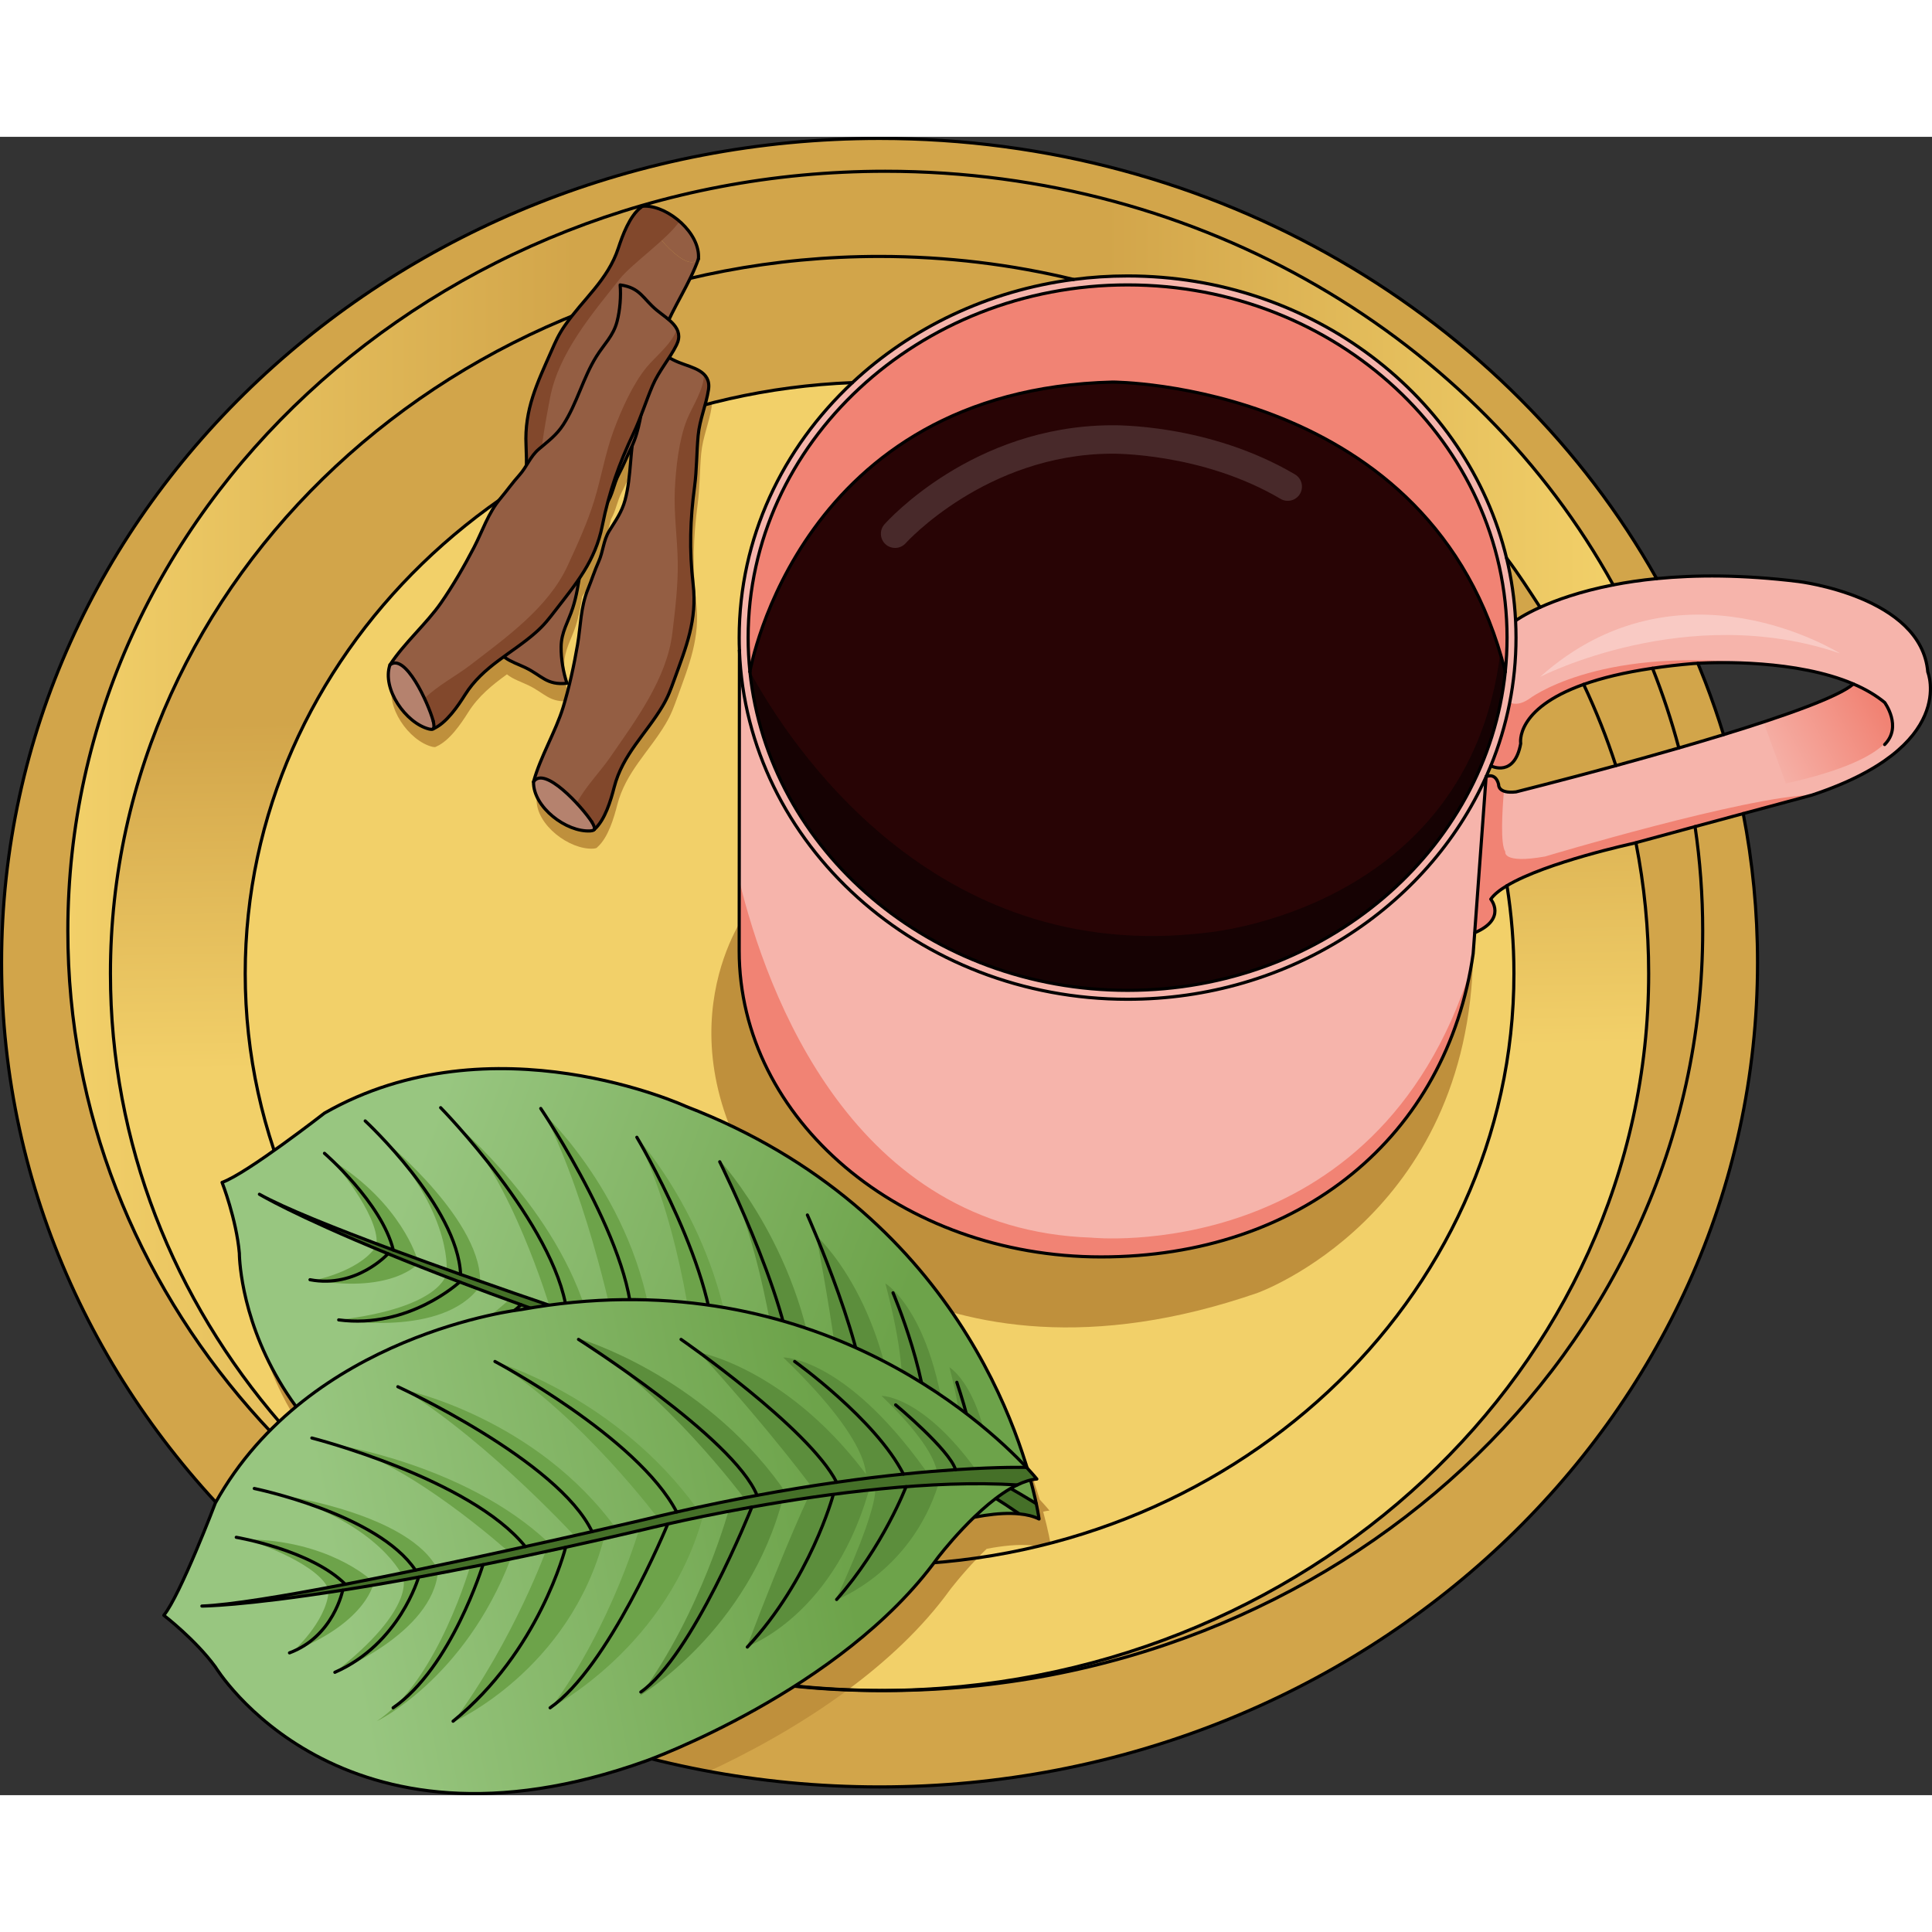 <?xml version="1.0" encoding="utf-8"?>
<!-- Created by: Science Figures, www.sciencefigures.org, Generator: Science Figures Editor -->
<!DOCTYPE svg PUBLIC "-//W3C//DTD SVG 1.1//EN" "http://www.w3.org/Graphics/SVG/1.1/DTD/svg11.dtd">
<svg version="1.1" id="Layer_3" xmlns="http://www.w3.org/2000/svg" xmlns:xlink="http://www.w3.org/1999/xlink" 
	 width="800px" height="800px" viewBox="0 0 612.258 525.535" enable-background="new 0 0 612.258 525.535"
	 xml:space="preserve">
<rect x="0" y="0" width="612.258" height="525.535" fill="#333333" stroke="none"/>
<g>
	<path fill="#F2D069" d="M477.57,237.32c1.439,9.08,2.199,18.369,2.199,27.819c0,103.511-90.01,187.42-201.029,187.42
		c-111.03,0-201.03-83.909-201.03-187.42c0-100.819,85.39-183.05,192.43-187.25c-22.17,20.73-35.89,49.311-35.89,80.811
		c0,1.34,0.02,2.68,0.08,4.01v0.11l-0.08,95.119c0,53.5,51.439,97.021,114.67,97.021s109.7-38.17,117.93-96.12l0.49-6.66l0.09,0.01
		c10.181-4.399,5-10.6,5-10.6c1.021-1.46,2.82-2.89,5.13-4.28L477.57,237.32z"/>
	<path fill="#BF903C" d="M138.247,193.236c0.011,0.002,0.013-0.008,0.023-0.015c4.183-1.813,7.839-7.245,10.084-10.806
		c3.274-5.207,7.689-8.735,12.298-12.076c1.854,1.517,4.584,2.414,6.769,3.459c5.278,2.516,6.745,5.679,13.229,4.983
		c-1.132-3.3-1.91-7.776-1.853-11.534c0.06-4.718,2.25-7.878,3.667-12.272c0.989-3.041,1.562-6.179,2.059-9.335
		c3.349-4.941,6.01-10.133,7.329-16.789c0.534-2.682,1.133-5.239,1.796-7.717c1.573-2.718,1.938-5.785,3.424-8.579
		c1.485-2.795,2.615-5.714,3.999-8.554c0.092-0.188,0.16-0.378,0.246-0.566c-0.67,5.791-0.729,11.68-2.259,17.327
		c-1.053,3.866-2.98,6.435-5.014,9.74c-1.882,3.057-1.904,6.512-3.346,9.72c-1.296,2.888-2.229,5.875-3.421,8.801
		c-2.322,5.685-2.255,11.566-3.262,17.481c-1.115,6.541-2.659,13.646-4.59,19.929c-2.332,7.599-7.201,15.632-9.372,23.584
		c-0.145,8.05,10.461,16.014,17.987,15.556c0.586-0.068,1.073-0.124,1.257-0.447c0.011-0.001,0.01-0.011,0.019-0.021
		c3.427-3.005,5.246-9.296,6.295-13.373c2.647-10.353,10.12-16.936,15.311-25.671c1.828-3.08,2.583-5.251,3.736-8.424
		c3.739-10.318,7.289-18.873,5.978-30.208c-1.268-11.038-0.932-20.489,0.449-30.917c0.717-5.377,0.637-10.854,1.14-16.248
		c0.46-4.986,2.556-9.759,3.28-14.544c0.051-0.333,0.072-0.646,0.081-0.948c0.002-0.09-0.001-0.176-0.002-0.263
		c-0.001-0.054-0.008-0.103-0.01-0.155c-20.799,5.305-40.248,13.647-57.773,24.48c0,0.292,0.007,0.589,0.006,0.879
		c-0.675,1.077-1.375,2.145-2.252,3.119c-2.118,2.353-3.92,4.912-5.95,7.333c-3.949,4.701-5.685,10.321-8.453,15.645
		c-3.063,5.887-6.707,12.179-10.467,17.569c-4.545,6.521-11.638,12.68-16.137,19.587c-2.601,7.619,5.061,18.445,12.366,20.312
		C137.492,193.393,137.974,193.488,138.247,193.236z"/>
	<path fill="#BF903C" d="M236.832,245.265c0,0-29.694,39.072,6.783,90.924c0,0,49.296,66.753,154.959,30.151
		c0,0,67.012-23.969,68.275-107.5l-94.465,36.453h-66.254l-24.542-21.983L236.832,245.265z"/>
	<linearGradient id="SVGID_1_" gradientUnits="userSpaceOnUse" x1="275.208" y1="77.329" x2="281.208" y2="396.812">
		<stop  offset="0.328" style="stop-color:#D2A54A"/>
		<stop  offset="0.672" style="stop-color:#F2D069"/>
	</linearGradient>
	<path fill="url(#SVGID_1_)" d="M518.439,223.77c2.65,13.42,4.03,27.24,4.03,41.37c0,125.23-108.64,226.8-242.85,227.23
		c-18.67-0.05-36.88-1.95-54.431-5.5c-0.51-0.101-1.029-0.21-1.539-0.32C115.57,463.27,35,372.979,35,265.14
		C35,139.64,144.12,37.9,278.74,37.9c21.239,0,41.859,2.539,61.5,7.3c-27.21,3.529-51.59,15.38-70.101,32.689
		C163.1,82.09,77.71,164.32,77.71,265.14c0,103.511,90,187.42,201.03,187.42c111.02,0,201.029-83.909,201.029-187.42
		c0-9.45-0.76-18.739-2.199-27.819l-0.011-0.011c12.511-7.46,40.03-13.39,40.03-13.39c0.25-0.07,0.53-0.15,0.83-0.23L518.439,223.77
		z"/>
	<path fill="#D2A54A" d="M552.43,214.47c2.99,15.32,4.54,31.11,4.54,47.24c0,144.26-124.569,261.21-278.229,261.21
		C125.07,522.92,0.5,405.97,0.5,261.71S125.07,0.5,278.74,0.5c106.85,0,199.63,56.55,246.25,139.5v0.01
		c-5.04,0.49-9.62,1.18-13.761,1.99C468.31,64.17,381.12,10.91,280.55,10.91C137.479,10.91,21.5,118.689,21.5,251.64
		c0,114.79,86.45,210.811,202.15,234.91c0.51,0.11,1.029,0.22,1.539,0.32c17.23,3.609,35.15,5.51,53.551,5.51
		c0.29,0,0.59,0,0.88-0.01c0.31,0.01,0.62,0.01,0.93,0.01c143.07,0,259.04-107.78,259.04-240.74c0-11.21-0.82-22.239-2.42-33.05
		C542.14,217.25,547.439,215.82,552.43,214.47z"/>
	<path fill="#BF903C" d="M268.673,492.168c-14.876-0.564-29.413-2.351-43.483-5.298c-0.51-0.101-1.029-0.21-1.539-0.32
		c-51.076-10.639-96.444-35.3-131.198-69.397c-6.616,6.197-12.749,13.454-17.944,21.93c39.172,39.732,91.328,68.01,150.146,78.889
		C236.299,512.567,252.801,503.921,268.673,492.168z"/>
	<g>
		<path fill="#BF903C" d="M301.062,460.446c0,0,3.598-4.75,8.765-10.119c-10.133,1.467-20.513,2.232-31.086,2.232
			c-86.011,0-159.387-50.359-188.096-121.171c-6.332,4.471-12.883,8.757-16.273,9.955c0,0,4.541,11.636,5.482,22.456
			c0,0-0.061,23.974,17.982,48.615c-0.886,0.731-1.763,1.486-2.636,2.253c33.114,35.3,77.756,60.963,128.45,71.882
			c0.51,0.11,1.029,0.22,1.539,0.32c14.126,2.856,28.685,4.625,43.561,5.24C280.657,483.283,292.203,472.712,301.062,460.446z"/>
	</g>
	<path fill="#BF903C" d="M332.402,443.175c-0.417-1.974-1.009-4.506-1.819-7.484c0.675-0.159,1.344-0.288,1.999-0.344
		c0,0-1.051-1.306-3.098-3.504c-8.462-28.229-34.302-86.188-108.033-114.551c0,0-61.32-28.352-114.637,2.102
		c0,0-7.899,6.155-16.17,11.995C119.354,402.2,192.729,452.56,278.74,452.56c10.573,0,20.953-0.766,31.086-2.232
		c0.904-0.94,1.852-1.896,2.842-2.853c4.876-0.951,9.962-1.514,14.333-1.087l0.009,0.005c0.672,0.063,1.32,0.157,1.954,0.27
		c1.316-0.315,2.623-0.65,3.929-0.99C332.766,444.977,332.607,444.151,332.402,443.175z"/>
	<path fill="#F6B4AB" d="M470.95,202.81l-3.61,49.37l-0.49,6.66c-8.229,57.95-54.699,96.12-117.93,96.12
		s-114.67-43.521-114.67-97.021l0.08-95.119c2.34,61.3,56.62,110.489,123.01,110.489C408.43,273.31,452.35,244.18,470.95,202.81z"/>
	<path fill="#F18374" d="M348.92,354.96c61.404,0,106.995-36.001,117.114-91.154c-29.811,94.315-120.159,85.044-120.159,85.044
		c-75.726-2.504-102.93-77.533-111.606-113.225l-0.019,22.314C234.25,311.439,285.689,354.96,348.92,354.96z"/>
	<path fill="#F6B4AB" d="M587.34,173.39c-17.979-7.71-43.02-6.91-49.29-6.56c-0.939,0.05-1.46,0.09-1.46,0.09
		c-4.689,0.4-8.979,0.9-12.9,1.49c-9.109,1.34-16.25,3.13-21.829,5.12c-21.91,7.8-19.94,18.72-19.94,18.72
		c-1.95,10.74-9.14,7.26-9.48,7.08c5.16-12.63,7.99-26.33,7.99-40.63c0-1.82-0.05-3.641-0.14-5.44l0.14-0.01
		c0,0,2.471-1.82,7.63-4.15c5.061-2.279,12.71-5.06,23.17-7.1c4.141-0.811,8.721-1.5,13.761-1.99
		c12.239-1.21,27.149-1.28,44.93,0.91c0,0,39,4.67,41,28.67c0,0,9.67,23.66-36.67,39c0,0-10.05,2.71-21.82,5.88
		c-4.99,1.351-10.29,2.78-15.26,4.12c-7.98,2.16-15.12,4.1-18.75,5.1c-0.3,0.08-0.58,0.16-0.83,0.23c0,0-27.52,5.93-40.03,13.39
		c-2.31,1.391-4.109,2.82-5.13,4.28c0,0,5.181,6.2-5,10.6l-0.09-0.01l3.61-49.37v-0.02c0,0,0,0,0.01,0c0.229-0.12,3-1.38,3.96,2.46
		c0,0-0.32,3,5.51,2.34c0,0,13.851-3.46,31.641-8.31c6.3-1.73,13.1-3.63,19.96-5.61c4.739-1.37,9.51-2.79,14.159-4.21
		C565.49,183.55,582.7,177.46,587.34,173.39z"/>
	<g>
		<path fill="#F18374" d="M470.96,202.79c-0.01,0-0.01,0-0.01,0v0.02l-0.156,2.142c1.023-0.014,2.416-0.19,3.894-0.438
			C473.577,201.59,471.173,202.679,470.96,202.79z"/>
		<path fill="#F18374" d="M481.92,192.25c0,0-1.97-10.92,19.94-18.72c5.579-1.99,12.72-3.78,21.829-5.12
			c3.921-0.59,8.211-1.09,12.9-1.49c0,0,0.521-0.04,1.46-0.09c2.665-0.148,8.726-0.377,16.189,0
			c-48.686-5.059-69.684,11.311-69.684,11.311c-2.474,1.68-4.489,1.825-6.121,1.152c-1.354,6.914-3.371,13.614-5.995,20.037
			C472.78,199.51,479.97,202.99,481.92,192.25z"/>
	</g>
	<path fill="#F18374" d="M477.03,226.531c-1.593-2.34-0.963-12.971-0.437-19.184c-1.824-0.668-1.674-2.098-1.674-2.098
		c-0.96-3.84-3.73-2.58-3.96-2.46c-0.01,0-0.01,0-0.01,0v0.02l-3.61,49.37l0.09,0.01c10.181-4.399,5-10.6,5-10.6
		c1.021-1.46,2.82-2.89,5.13-4.28c12.511-7.46,40.03-13.39,40.03-13.39c0.25-0.07,0.53-0.15,0.83-0.23c3.63-1,10.77-2.939,18.75-5.1
		c4.97-1.34,10.27-2.77,15.26-4.12c11.771-3.17,21.82-5.88,21.82-5.88c-20.902,0.349-84.572,19.466-84.572,19.466
		C475.96,230.494,477.03,226.531,477.03,226.531z"/>
	<linearGradient id="SVGID_2_" gradientUnits="userSpaceOnUse" x1="594.88" y1="179.954" x2="558.818" y2="199.583">
		<stop  offset="0" style="stop-color:#F18374"/>
		<stop  offset="1" style="stop-color:#F6B4AB"/>
	</linearGradient>
	<path fill="url(#SVGID_2_)" d="M583.114,171.772l-0.005,0.003c1.442,0.493,2.859,1.026,4.23,1.614
		c-3.589,3.148-14.701,7.505-28.481,12.053l7.084,19.476c37.595-8.311,33.827-18.523,33.827-18.523
		C600.445,176.435,583.114,171.772,583.114,171.772z"/>
	<path fill="#280405" d="M477.03,169.5v0.01c-5.87,56.59-57.301,100.97-119.69,100.97S243.52,226.1,237.65,169.51c0,0,0,0,0-0.01
		c0.199-1.14,15.76-89.33,114.949-91.78C352.6,77.72,454.2,77.82,477.03,169.5z"/>
	<path fill="#160203" d="M382.39,252.189c-86.923,10.625-132.602-60.378-144.727-82.762c-0.005,0.027-0.011,0.062-0.013,0.072
		c0,0.01,0,0.01,0,0.01c5.869,56.59,57.3,100.97,119.689,100.97s113.82-44.38,119.69-100.97v-0.01
		c-0.492-1.977-1.034-3.895-1.598-5.787C465.167,245.267,382.39,252.189,382.39,252.189z"/>
	<path fill="#D2A54A" d="M546.189,189.45v0.01c-4.649,1.42-9.42,2.84-14.159,4.21v-0.01c-2.29-8.61-5.08-17.03-8.341-25.25
		c3.921-0.59,8.211-1.09,12.9-1.49c0,0,0.521-0.04,1.46-0.09c0.22,0.55,0.45,1.09,0.67,1.64c0.59,1.45,1.17,2.9,1.73,4.36
		C542.55,178.29,544.47,183.83,546.189,189.45z"/>
	<path fill="#D2A54A" d="M532.03,193.66v0.01c-6.86,1.98-13.66,3.88-19.96,5.61v-0.021c-2.86-8.81-6.271-17.399-10.21-25.729
		c5.579-1.99,12.72-3.78,21.829-5.12C526.95,176.63,529.74,185.05,532.03,193.66z"/>
	<path fill="#D2A54A" d="M512.07,199.26v0.021c-17.79,4.85-31.641,8.31-31.641,8.31c-5.83,0.66-5.51-2.34-5.51-2.34
		c-0.96-3.84-3.73-2.58-3.96-2.46c0.51-1.14,1.01-2.3,1.479-3.46c0.341,0.18,7.53,3.66,9.48-7.08c0,0-1.97-10.92,19.94-18.72
		C505.8,181.86,509.21,190.45,512.07,199.26z"/>
	<path fill="#F18374" d="M477.59,158.7c0,3.64-0.189,7.25-0.56,10.8C454.2,77.82,352.6,77.72,352.6,77.72
		C253.41,80.17,237.85,168.36,237.65,169.5c-0.37-3.55-0.561-7.16-0.561-10.8c0-61.63,53.94-111.771,120.25-111.771
		C423.65,46.93,477.59,97.07,477.59,158.7z"/>
	<path fill="#75B24B" d="M279.62,492.37c-0.29,0.01-0.59,0.01-0.88,0.01c-18.4,0-36.32-1.9-53.551-5.51
		C242.74,490.42,260.95,492.32,279.62,492.37z"/>
	<path fill="#F6B4AB" d="M477.59,158.7c0-61.63-53.939-111.771-120.25-111.771c-66.31,0-120.25,50.141-120.25,111.771
		c0,3.64,0.19,7.25,0.561,10.8c0,0.01,0,0.01,0,0.01c5.869,56.59,57.3,100.97,119.689,100.97s113.82-44.38,119.69-100.97v-0.01
		C477.4,165.95,477.59,162.34,477.59,158.7z M480.43,158.7c0,14.3-2.83,28-7.99,40.63c-0.47,1.16-0.97,2.32-1.479,3.46
		c-0.01,0-0.01,0-0.01,0v0.02c-18.601,41.37-62.521,70.5-113.61,70.5c-66.39,0-120.67-49.189-123.01-110.489v-0.11
		c-0.061-1.33-0.08-2.67-0.08-4.01c0-31.5,13.72-60.08,35.89-80.811C288.65,60.58,313.03,48.729,340.24,45.2
		c5.59-0.73,11.3-1.11,17.1-1.11c58.57,0,107.72,38.29,120.09,89.4c1.55,6.399,2.521,13.01,2.86,19.77
		C480.38,155.06,480.43,156.88,480.43,158.7z"/>
	<linearGradient id="SVGID_3_" gradientUnits="userSpaceOnUse" x1="21.5" y1="248.731" x2="511.229" y2="248.731">
		<stop  offset="0" style="stop-color:#F2D069"/>
		<stop  offset="0.328" style="stop-color:#D2A54A"/>
		<stop  offset="0.672" style="stop-color:#D2A54A"/>
		<stop  offset="1" style="stop-color:#F2D069"/>
	</linearGradient>
	<path fill="url(#SVGID_3_)" d="M511.229,142c-10.46,2.04-18.109,4.82-23.17,7.1l-0.55-1.3c-3.17-4.89-6.54-9.66-10.08-14.31
		c-12.37-51.11-61.52-89.4-120.09-89.4c-5.8,0-11.51,0.38-17.1,1.11c-19.641-4.761-40.261-7.3-61.5-7.3
		C144.12,37.9,35,139.64,35,265.14c0,107.84,80.57,198.13,188.65,221.41C107.95,462.45,21.5,366.43,21.5,251.64
		c0-132.95,115.979-240.729,259.05-240.729C381.12,10.91,468.31,64.17,511.229,142z"/>
	<path fill="#D2A54A" d="M487.51,147.8l0.55,1.3c-5.159,2.33-7.63,4.15-7.63,4.15l-0.14,0.01c-0.34-6.76-1.311-13.37-2.86-19.77
		C480.97,138.14,484.34,142.91,487.51,147.8z"/>
	<path fill="#D2A54A" d="M537.17,218.59c1.6,10.811,2.42,21.84,2.42,33.05c0,132.96-115.97,240.74-259.04,240.74
		c-0.31,0-0.62,0-0.93-0.01c134.21-0.431,242.85-102,242.85-227.23c0-14.13-1.38-27.95-4.03-41.37l-0.02-0.08
		C522.05,222.689,529.189,220.75,537.17,218.59z"/>
	<path fill="none" stroke="#000000" stroke-linecap="round" stroke-linejoin="round" stroke-miterlimit="10" d="M234.33,162.71
		c-0.061-1.33-0.08-2.67-0.08-4.01c0-31.5,13.72-60.08,35.89-80.811C288.65,60.58,313.03,48.729,340.24,45.2
		c5.59-0.73,11.3-1.11,17.1-1.11c58.57,0,107.72,38.29,120.09,89.4c1.55,6.399,2.521,13.01,2.86,19.77c0.09,1.8,0.14,3.62,0.14,5.44
		c0,14.3-2.83,28-7.99,40.63c-0.47,1.16-0.97,2.32-1.479,3.46"/>
	<path fill="none" stroke="#000000" stroke-linecap="round" stroke-linejoin="round" stroke-miterlimit="10" d="M470.95,202.81
		c-18.601,41.37-62.521,70.5-113.61,70.5c-66.39,0-120.67-49.189-123.01-110.489"/>
	<path fill="none" stroke="#000000" stroke-linecap="round" stroke-linejoin="round" stroke-miterlimit="10" d="M237.65,169.5
		c-0.37-3.55-0.561-7.16-0.561-10.8c0-61.63,53.94-111.771,120.25-111.771c66.311,0,120.25,50.141,120.25,111.771
		c0,3.64-0.189,7.25-0.56,10.8"/>
	<path fill="none" stroke="#000000" stroke-linecap="round" stroke-linejoin="round" stroke-miterlimit="10" d="M477.03,169.51
		c-5.87,56.59-57.301,100.97-119.69,100.97S243.52,226.1,237.65,169.51"/>
	<path fill="none" stroke="#000000" stroke-linecap="round" stroke-linejoin="round" stroke-miterlimit="10" d="M234.33,162.71v0.11
		l-0.08,95.119c0,53.5,51.439,97.021,114.67,97.021s109.7-38.17,117.93-96.12l0.49-6.66l3.61-49.37v-0.02"/>
	<path fill="none" stroke="#000000" stroke-linecap="round" stroke-linejoin="round" stroke-miterlimit="10" d="M472.43,199.33
		c0,0,0,0,0.01,0c0.341,0.18,7.53,3.66,9.48-7.08c0,0-1.97-10.92,19.94-18.72c5.579-1.99,12.72-3.78,21.829-5.12
		c3.921-0.59,8.211-1.09,12.9-1.49c0,0,0.521-0.04,1.46-0.09c6.271-0.351,31.311-1.15,49.29,6.56c3.67,1.57,7.05,3.5,9.91,5.86
		c0,0,5.67,7.67,0,13.34"/>
	<path fill="none" stroke="#000000" stroke-linecap="round" stroke-linejoin="round" stroke-miterlimit="10" d="M480.43,153.25
		c0,0,2.471-1.82,7.63-4.15c5.061-2.279,12.71-5.06,23.17-7.1c4.141-0.811,8.721-1.5,13.761-1.99
		c12.239-1.21,27.149-1.28,44.93,0.91c0,0,39,4.67,41,28.67c0,0,9.67,23.66-36.67,39c0,0-10.05,2.71-21.82,5.88
		c-4.99,1.351-10.29,2.78-15.26,4.12c-7.98,2.16-15.12,4.1-18.75,5.1c-0.3,0.08-0.58,0.16-0.83,0.23c0,0-27.52,5.93-40.03,13.39
		c-2.31,1.391-4.109,2.82-5.13,4.28c0,0,5.181,6.2-5,10.6"/>
	<path fill="none" stroke="#000000" stroke-linecap="round" stroke-linejoin="round" stroke-miterlimit="10" d="M470.95,202.79
		c0,0,0,0,0.01,0c0.229-0.12,3-1.38,3.96,2.46c0,0-0.32,3,5.51,2.34c0,0,13.851-3.46,31.641-8.31c6.3-1.73,13.1-3.63,19.96-5.61
		c4.739-1.37,9.51-2.79,14.159-4.21c19.301-5.91,36.511-12,41.15-16.07"/>
	<path fill="none" stroke="#000000" stroke-linecap="round" stroke-linejoin="round" stroke-miterlimit="10" d="M237.65,169.51
		c0,0,0,0,0-0.01c0.199-1.14,15.76-89.33,114.949-91.78c0,0,101.601,0.101,124.431,91.78v0.01"/>
	<path fill="none" stroke="#000000" stroke-linecap="round" stroke-linejoin="round" stroke-miterlimit="10" d="M538.05,166.83
		c0.22,0.55,0.45,1.09,0.67,1.64c0.59,1.45,1.17,2.9,1.73,4.36c2.1,5.46,4.02,11,5.739,16.62"/>
	<path fill="none" stroke="#000000" stroke-linecap="round" stroke-linejoin="round" stroke-miterlimit="10" d="M552.43,214.47
		c2.99,15.32,4.54,31.11,4.54,47.24c0,144.26-124.569,261.21-278.229,261.21C125.07,522.92,0.5,405.97,0.5,261.71
		S125.07,0.5,278.74,0.5c106.85,0,199.63,56.55,246.25,139.5"/>
	<path fill="none" stroke="#000000" stroke-linecap="round" stroke-linejoin="round" stroke-miterlimit="10" d="M223.65,486.55
		C107.95,462.45,21.5,366.43,21.5,251.64c0-132.95,115.979-240.729,259.05-240.729c100.57,0,187.76,53.26,230.68,131.09"/>
	<path fill="none" stroke="#000000" stroke-linecap="round" stroke-linejoin="round" stroke-miterlimit="10" d="M537.17,218.59
		c1.6,10.811,2.42,21.84,2.42,33.05c0,132.96-115.97,240.74-259.04,240.74c-0.31,0-0.62,0-0.93-0.01
		c-18.67-0.05-36.88-1.95-54.431-5.5"/>
	<path fill="none" stroke="#000000" stroke-linecap="round" stroke-linejoin="round" stroke-miterlimit="10" d="M523.689,168.41
		c3.261,8.22,6.051,16.64,8.341,25.25"/>
	<path fill="none" stroke="#000000" stroke-linecap="round" stroke-linejoin="round" stroke-miterlimit="10" d="M501.86,173.53
		c3.939,8.33,7.35,16.92,10.21,25.729"/>
	<path fill="none" stroke="#000000" stroke-linecap="round" stroke-linejoin="round" stroke-miterlimit="10" d="M477.43,133.49
		c3.54,4.649,7.46,10.72,10.63,15.609"/>
	<path fill="none" stroke="#000000" stroke-linecap="round" stroke-linejoin="round" stroke-miterlimit="10" d="M518.439,223.77
		c2.65,13.42,4.03,27.24,4.03,41.37c0,125.23-108.64,226.8-242.85,227.23c-0.29,0.01-0.59,0.01-0.88,0.01
		c-18.4,0-36.32-1.9-53.551-5.51c-0.51-0.101-1.029-0.21-1.539-0.32C115.57,463.27,35,372.979,35,265.14
		C35,139.64,144.12,37.9,278.74,37.9c21.239,0,41.859,2.539,61.5,7.3"/>
	<path fill="none" stroke="#000000" stroke-linecap="round" stroke-linejoin="round" stroke-miterlimit="10" d="M477.57,237.32
		c1.439,9.08,2.199,18.369,2.199,27.819c0,103.511-90.01,187.42-201.029,187.42c-111.03,0-201.03-83.909-201.03-187.42
		c0-100.819,85.39-183.05,192.43-187.25"/>
	<g opacity="0.15">
		<path fill="#FFFFFF" d="M283.654,130.283c-1.063,0-2.13-0.374-2.986-1.136c-1.855-1.649-2.027-4.487-0.381-6.345
			c1.123-1.268,28.007-31.043,71.576-31.392c1.191-0.025,31.156-0.571,58.516,15.563c2.141,1.262,2.853,4.021,1.59,6.162
			s-4.023,2.853-6.162,1.59c-25.085-14.792-53.514-14.323-53.801-14.315c-39.524,0.316-64.737,28.086-64.987,28.366
			C286.129,129.774,284.895,130.283,283.654,130.283z"/>
	</g>
	<g>
		<g>
			
				<linearGradient id="SVGID_4_" gradientUnits="userSpaceOnUse" x1="-55.964" y1="472.763" x2="101.088" y2="441.868" gradientTransform="matrix(0.855 0.519 -0.519 0.855 415.36 -22.839)">
				<stop  offset="0" style="stop-color:#98C680"/>
				<stop  offset="1" style="stop-color:#6DA34A"/>
			</linearGradient>
			<path fill="url(#SVGID_4_)" d="M247.476,398.733c22.867,8.83,53.256,22.133,75.525,37.654c-13.453-1.313-33.69,6.721-33.69,6.721
				c-47.75,20.168-112.146,7.017-112.146,7.017C75.658,429.478,75.854,353.8,75.854,353.8c-0.941-10.82-5.482-22.456-5.482-22.456
				c7.82-2.763,32.443-21.95,32.443-21.95c53.316-30.453,114.637-2.102,114.637-2.102c85.972,33.07,106.833,106.384,110.951,125.883
				c0,0-6.714-4.357-19.623-11.072c-4.269-2.217-9.216-4.707-14.83-7.366c-5.782-2.751-12.271-5.708-19.44-8.772
				c-7.218-3.085-15.129-6.297-23.711-9.542c-7.638-2.894-15.814-5.823-24.507-8.714c-3.131-1.048-6.343-2.097-9.61-3.133
				c0,0-6.438-2.094-16.543-5.47c-5.81-1.936-12.835-4.294-20.539-6.925c-10.397-3.529-22.039-7.556-33.636-11.672
				c-7.226-2.572-14.441-5.176-21.325-7.73c-18.55-6.887-34.724-13.371-42.429-17.676c0,0,10.84,6.581,40.757,18.849
				c6.602,2.711,14.146,5.7,22.7,8.951c12.607,4.788,27.426,10.17,44.743,16.099c7.712,2.636,15.927,5.389,24.652,8.241
				c0,0,2.512,0.776,6.853,2.242C227.709,391.423,236.765,394.581,247.476,398.733z"/>
			<path fill="#6DA34A" d="M144.788,313.231c0,0,31.908,26.686,41.63,61.268c0.621,2.208-0.813,1.338-0.813,1.338l-11.288-4.697
				C174.317,371.14,161.798,329.265,144.788,313.231z"/>
			<path fill="#6DA34A" d="M172.627,309.832c0,0,31.148,29.126,34.572,72.893c0.179,2.287-0.813,1.338-0.813,1.338l-11.288-4.696
				C195.099,379.366,187.25,339.012,172.627,309.832z"/>
			<path fill="#6DA34A" d="M201.819,317.046c0,0,27.125,29.551,30.549,73.317c0.18,2.287-0.812,1.338-0.812,1.338l-11.289-4.697
				C220.268,387.004,216.442,346.227,201.819,317.046z"/>
			<path fill="#5C8E3C" d="M228.329,324.641c0,0,27.126,29.55,30.55,73.316c0.179,2.287-0.813,1.339-0.813,1.339l-11.289-4.697
				C246.777,394.599,242.952,353.821,228.329,324.641z"/>
			<path fill="#5C8E3C" d="M258.657,348.213c0,0,21.974,19.456,25.397,63.223c0.179,2.288-5.666-2.375-5.666-2.375l-11.288-4.697
				C267.101,404.363,265.549,384.109,258.657,348.213z"/>
			<path fill="#5C8E3C" d="M280.579,363.363c0,0,16.519,9.671,19.942,53.438c0.179,2.287-0.813,1.338-0.813,1.338l-17.522-7.502
				C282.187,410.637,291.628,405.148,280.579,363.363z"/>
			<path fill="#5C8E3C" d="M300.878,389.936c0,0,11.161,6.534,13.474,36.104c0.121,1.546-0.549,0.904-0.549,0.904l-11.838-5.068
				C301.965,421.876,308.344,418.167,300.878,389.936z"/>
			<path fill="#6DA34A" d="M105.262,324.373c0,0,14.808,16.922,14.084,26.427l12.846,4.754
				C132.191,355.554,127.223,337.969,105.262,324.373z"/>
			<path fill="#6DA34A" d="M122.005,318.226c0,0,31.914,26.081,30.078,45.999l-10.597-3.859
				C141.486,360.365,144.033,342.717,122.005,318.226z"/>
			<path fill="#6DA34A" d="M110.631,395.048c0,0,30.479,3.15,62.929-21.896c1.815-1.402,0.27-1.542,0.27-1.542l-11.587-3.902
				C162.242,367.707,133.991,394.189,110.631,395.048z"/>
			<path fill="#6DA34A" d="M131.145,407.882c0,0,40.086,5.294,71.494-25.379c1.64-1.604-7.54-3.137-7.54-3.137l-9.493-3.529
				C185.605,375.837,161.368,395.562,131.145,407.882z"/>
			<path fill="#6DA34A" d="M160.125,420.067c0,0,42.183,2.821,73.59-27.852c1.642-1.604-7.333-3.295-7.333-3.295l-11.763-3.877
				C214.619,385.044,190.35,407.746,160.125,420.067z"/>
			<path fill="#5C8E3C" d="M186.098,431.414c0,0,40.113,0.439,71.521-30.233c1.642-1.604,0,0,0,0l-16.155-6.109
				C241.463,395.071,216.321,419.093,186.098,431.414z"/>
			<path fill="#5C8E3C" d="M223.18,435.738c0,0,29.468,6.369,60.875-24.303c1.641-1.604-10.568-3.788-10.568-3.788l-8.568-2.652
				C264.918,404.995,252.011,413.271,223.18,435.738z"/>
			<path fill="#5C8E3C" d="M254.884,437.724c0,0,26.567,5.323,49.335-16.752c1.646-1.596-10.568-4.145-10.568-4.145l-9.596-5.392
				C284.055,411.436,290.723,413.564,254.884,437.724z"/>
			<path fill="#6DA34A" d="M99.453,362.387c0,0,13.601-2.544,19.315-10.171l14.084,4.545
				C132.853,356.761,124.931,366.624,99.453,362.387z"/>
			<path fill="#6DA34A" d="M107.337,374.915c0,0,32.884,5.706,44.623-10.488l-10.515-4.076
				C141.445,360.351,140.044,370.999,107.337,374.915z"/>
			<path fill="#457028" d="M274.509,405.964c7.17,3.064,13.658,6.021,19.44,8.772c5.614,2.659,10.562,5.149,14.83,7.366
				c12.909,6.715,19.623,11.072,19.623,11.072c0.648,3.095,0.878,4.838,0.878,4.838c-1.79-0.889-3.924-1.4-6.271-1.62l-0.009-0.005
				c-22.27-15.521-52.658-28.824-75.525-37.654c-10.711-4.152-19.767-7.311-25.562-9.249c-4.341-1.466-6.853-2.242-6.853-2.242
				c-8.726-2.853-16.94-5.605-24.652-8.241c-17.317-5.929-32.136-11.311-44.743-16.099c-8.555-3.251-16.099-6.24-22.7-8.951
				c-29.917-12.268-40.757-18.849-40.757-18.849c7.705,4.305,23.879,10.789,42.429,17.676c6.884,2.555,14.1,5.158,21.325,7.73
				c11.597,4.116,23.238,8.143,33.636,11.672c7.704,2.631,14.729,4.989,20.539,6.925c10.105,3.376,16.543,5.47,16.543,5.47
				c3.268,1.036,6.479,2.085,9.61,3.133c8.692,2.891,16.869,5.82,24.507,8.714C259.38,399.667,267.291,402.879,274.509,405.964z"/>
			<g>
				<path fill="none" stroke="#000000" stroke-linecap="round" stroke-linejoin="round" stroke-miterlimit="10" d="M323.01,436.393
					c2.347,0.22,4.48,0.731,6.271,1.62c0,0-0.229-1.743-0.878-4.838c-4.118-19.499-24.979-92.813-110.951-125.883
					c0,0-61.32-28.352-114.637,2.102c0,0-24.623,19.188-32.443,21.95c0,0,4.541,11.636,5.482,22.456
					c0,0-0.195,75.678,101.311,96.325c0,0,64.396,13.151,112.146-7.017c0,0,20.237-8.033,33.69-6.721"/>
				<path fill="none" stroke="#000000" stroke-linecap="round" stroke-linejoin="round" stroke-miterlimit="10" d="M102.827,322.129
					c0,0,18.149,15.676,21.811,30.649"/>
				<path fill="none" stroke="#000000" stroke-linecap="round" stroke-linejoin="round" stroke-miterlimit="10" d="M328.402,433.175
					c0,0-6.714-4.357-19.623-11.072c-4.269-2.217-9.216-4.707-14.83-7.366c-5.782-2.751-12.271-5.708-19.44-8.772
					c-7.218-3.085-15.129-6.297-23.711-9.542c-7.638-2.894-15.814-5.823-24.507-8.714c-3.131-1.048-6.343-2.097-9.61-3.133
					c0,0-6.438-2.094-16.543-5.47c-5.81-1.936-12.835-4.294-20.539-6.925c-10.397-3.529-22.039-7.556-33.636-11.672
					c-7.226-2.572-14.441-5.176-21.325-7.73c-18.55-6.887-34.724-13.371-42.429-17.676c0,0,10.84,6.581,40.757,18.849
					c6.602,2.711,14.146,5.7,22.7,8.951c12.607,4.788,27.426,10.17,44.743,16.099c7.712,2.636,15.927,5.389,24.652,8.241
					c0,0,2.512,0.776,6.853,2.242c5.795,1.938,14.851,5.097,25.562,9.249c22.867,8.83,53.256,22.133,75.525,37.654l0.009,0.005"/>
				<path fill="none" stroke="#000000" stroke-linecap="round" stroke-linejoin="round" stroke-miterlimit="10" d="M115.736,311.868
					c0,0,29.311,27.18,30.227,48.641"/>
				<path fill="none" stroke="#000000" stroke-linecap="round" stroke-linejoin="round" stroke-miterlimit="10" d="M139.64,307.663
					c0,0,36.298,37.06,39.959,64.518l-0.005,0.009"/>
				<path fill="none" stroke="#000000" stroke-linecap="round" stroke-linejoin="round" stroke-miterlimit="10" d="M171.366,307.916
					c0,0,31.331,46.339,28.771,71.189"/>
				<path fill="none" stroke="#000000" stroke-linecap="round" stroke-linejoin="round" stroke-miterlimit="10" d="M201.819,317.046
					c0,0,26.225,43.883,24.472,70.662"/>
				<path fill="none" stroke="#000000" stroke-linecap="round" stroke-linejoin="round" stroke-miterlimit="10" d="M228.088,324.806
					c0,0,25.875,52.105,22.71,71.616"/>
				<path fill="none" stroke="#000000" stroke-linecap="round" stroke-linejoin="round" stroke-miterlimit="10" d="M255.868,341.673
					c0,0,20.109,45.049,18.641,64.291l-0.005,0.008"/>
				<path fill="none" stroke="#000000" stroke-linecap="round" stroke-linejoin="round" stroke-miterlimit="10" d="M283.007,366.34
					c0,0,12.421,29.043,10.942,48.396"/>
				<path fill="none" stroke="#000000" stroke-linecap="round" stroke-linejoin="round" stroke-miterlimit="10" d="M303.225,394.7
					c0,0,7.251,21.179,5.555,27.402"/>
				<path fill="none" stroke="#000000" stroke-linecap="round" stroke-linejoin="round" stroke-miterlimit="10" d="M122.966,353.951
					c0,0-10.026,11.041-24.724,8.235"/>
				<path fill="none" stroke="#000000" stroke-linecap="round" stroke-linejoin="round" stroke-miterlimit="10" d="M145.666,362.902
					c0,0-16.102,14.979-38.329,12.013"/>
				<path fill="none" stroke="#000000" stroke-linecap="round" stroke-linejoin="round" stroke-miterlimit="10" d="M165.157,370.128
					c0,0-25.449,22.687-47.88,23.983"/>
				<path fill="none" stroke="#000000" stroke-linecap="round" stroke-linejoin="round" stroke-miterlimit="10" d="M190.414,378.993
					c0,0,0,0-0.005,0.008c-0.37,0.36-24.311,23.894-59.097,28.604"/>
				<path fill="none" stroke="#000000" stroke-linecap="round" stroke-linejoin="round" stroke-miterlimit="10" d="M221.919,389.476
					c0,0,0,0-0.005,0.009c-0.76,0.557-39.559,29.083-62.111,30.446"/>
				<path fill="none" stroke="#000000" stroke-linecap="round" stroke-linejoin="round" stroke-miterlimit="10" d="M247.48,398.725
					c0,0,0,0-0.005,0.009c-0.756,0.57-40.624,30.589-60.503,31.844"/>
				<path fill="none" stroke="#000000" stroke-linecap="round" stroke-linejoin="round" stroke-miterlimit="10" d="M271.39,408.924
					c0,0-20.029,19.075-48.172,26.989"/>
				<path fill="none" stroke="#000000" stroke-linecap="round" stroke-linejoin="round" stroke-miterlimit="10" d="M292.593,418.569
					c0,0-15.998,12.456-37.364,19.148"/>
			</g>
		</g>
		<g>
			<linearGradient id="SVGID_5_" gradientUnits="userSpaceOnUse" x1="107.02" y1="459.518" x2="264.075" y2="428.622">
				<stop  offset="0" style="stop-color:#98C680"/>
				<stop  offset="1" style="stop-color:#6DA34A"/>
			</linearGradient>
			<path fill="url(#SVGID_5_)" d="M238.271,434.227c24.13-4.319,57.01-8.72,84.101-7.01c-12.181,5.86-25.311,23.229-25.311,23.229
				c-30.35,42.021-92.22,64.2-92.22,64.2c-97.48,35.03-136.59-29.76-136.59-29.76c-6.42-8.76-16.34-16.35-16.34-16.35
				c5.25-6.42,16.34-35.601,16.34-35.601c29.77-53.7,96.899-61.29,96.899-61.29c90.65-16.35,146.53,35.49,160.17,50.021
				c0,0-8-0.24-22.52,0.72c-4.8,0.32-10.32,0.76-16.5,1.4c-6.37,0.649-13.45,1.489-21.17,2.59c-7.771,1.109-16.2,2.47-25.22,4.149
				c-8.03,1.49-16.54,3.23-25.471,5.271c-3.22,0.729-6.51,1.5-9.84,2.31c0,0-6.59,1.551-16.979,3.91
				c-5.971,1.36-13.2,2.99-21.15,4.74c-10.72,2.38-22.76,4.979-34.81,7.479c-7.511,1.551-15.03,3.07-22.24,4.46
				c-19.43,3.74-36.62,6.591-45.44,6.91c0,0,12.681,0,44.62-5.04c7.05-1.109,15.05-2.47,24.05-4.13
				c13.261-2.45,28.721-5.54,46.601-9.46c7.96-1.75,16.41-3.66,25.35-5.75c0,0,2.55-0.64,7.021-1.64
				C217.582,438.236,226.962,436.236,238.271,434.227z"/>
			<path fill="#6DA34A" d="M106.122,414.434c0,0,41.124,6.251,67.382,30.766c1.677,1.565,0,1.565,0,1.565l-12.087,1.844
				C161.417,448.608,128.983,419.312,106.122,414.434z"/>
			<path fill="#6DA34A" d="M128.154,397.08c0,0,41.741,8.731,67.382,44.365c1.34,1.862,0,1.565,0,1.565l-12.087,1.844
				C183.449,444.854,155.798,414.434,128.154,397.08z"/>
			<path fill="#6DA34A" d="M156.852,388.097c0,0,38.522,11.182,64.163,46.815c1.34,1.862,0,1.565,0,1.565l-12.087,1.844
				C208.928,438.321,184.495,405.45,156.852,388.097z"/>
			<path fill="#5C8E3C" d="M183.453,380.83c0,0,38.522,11.182,64.163,46.815c1.34,1.862,0,1.565,0,1.565l-12.087,1.844
				C235.529,431.055,211.097,398.184,183.453,380.83z"/>
			<path fill="#5C8E3C" d="M221.61,385.239c0,0,28.881,5.228,54.521,40.861c1.34,1.862-6.076,0.91-6.076,0.91l-12.087,1.844
				C257.969,428.854,246.131,412.347,221.61,385.239z"/>
			<path fill="#5C8E3C" d="M248.212,386.813c0,0,19.139-0.306,44.779,35.328c1.34,1.862,0,1.565,0,1.565l-18.871,2.681
				C274.12,426.387,279.342,416.796,248.212,386.813z"/>
			<path fill="#5C8E3C" d="M279.354,398.991c0,0,12.932-0.206,30.255,23.869c0.905,1.259,0,1.059,0,1.059l-12.75,1.811
				C296.858,425.729,300.387,419.249,279.354,398.991z"/>
			<path fill="#6DA34A" d="M78.118,444.471c0,0,21.439,6.78,25.753,15.28l13.448-2.603
				C117.319,457.148,103.945,444.695,78.118,444.471z"/>
			<path fill="#6DA34A" d="M89.239,430.526c0,0,40.815,5.731,49.583,23.71l-11.061,2.2
				C127.762,456.437,120.779,440.029,89.239,430.526z"/>
			<path fill="#6DA34A" d="M119.387,502.097c0,0,27.688-13.126,42.426-51.376c0.825-2.141-0.569-1.458-0.569-1.458l-11.93,2.678
				C149.313,451.94,138.909,489.239,119.387,502.097z"/>
			<path fill="#6DA34A" d="M143.582,502.42c0,0,37.012-16.278,47.94-58.797c0.569-2.222-8.073,1.231-8.073,1.231l-9.945,1.91
				C173.504,446.765,163.022,476.203,143.582,502.42z"/>
			<path fill="#6DA34A" d="M174.678,497.796c0,0,37.521-19.48,48.449-61.999c0.57-2.223-7.979,0.989-7.979,0.989l-12.066,2.791
				C203.082,439.577,194.119,471.578,174.678,497.796z"/>
			<path fill="#5C8E3C" d="M202.768,494.016c0,0,34.517-20.442,45.444-62.961c0.57-2.223,0,0,0,0l-16.98,3.162
				C231.231,434.217,222.208,467.798,202.768,494.016z"/>
			<path fill="#5C8E3C" d="M236.709,478.467c0,0,28.494-9.849,39.423-52.366c0.569-2.223-11,2.246-11,2.246l-8.701,2.18
				C256.431,430.526,249.693,444.3,236.709,478.467z"/>
			<path fill="#5C8E3C" d="M264.84,463.71c0,0,25.472-9.237,33.477-39.923c0.579-2.219-11.185,1.942-11.185,1.942l-11,0.371
				C276.132,426.101,282.936,424.46,264.84,463.71z"/>
			<path fill="#6DA34A" d="M92.881,479.979c0,0,10.306-9.232,11.232-18.719l14.397-3.425
				C118.511,457.836,116.858,470.379,92.881,479.979z"/>
			<path fill="#6DA34A" d="M106.122,486.597c0,0,31.07-12.188,32.7-32.124l-11.104,1.973
				C127.719,456.445,132.048,466.275,106.122,486.597z"/>
			<path fill="#457028" d="M265.132,426.377c7.72-1.101,14.8-1.94,21.17-2.59c6.18-0.641,11.7-1.08,16.5-1.4
				c14.52-0.96,22.52-0.72,22.52-0.72c2.16,2.31,3.261,3.68,3.261,3.68c-1.99,0.17-4.08,0.84-6.2,1.87h-0.01
				c-27.091-1.71-59.971,2.69-84.101,7.01c-11.31,2.01-20.689,4.01-26.649,5.36c-4.471,1-7.021,1.64-7.021,1.64
				c-8.939,2.09-17.39,4-25.35,5.75c-17.88,3.92-33.34,7.01-46.601,9.46c-9,1.66-17,3.021-24.05,4.13
				c-31.939,5.04-44.62,5.04-44.62,5.04c8.82-0.319,26.011-3.17,45.44-6.91c7.21-1.39,14.729-2.909,22.24-4.46
				c12.05-2.5,24.09-5.1,34.81-7.479c7.95-1.75,15.18-3.38,21.15-4.74c10.39-2.359,16.979-3.91,16.979-3.91
				c3.33-0.81,6.62-1.58,9.84-2.31c8.931-2.04,17.44-3.78,25.471-5.271C248.932,428.847,257.361,427.486,265.132,426.377z"/>
			<g>
				<path fill="none" stroke="#000000" stroke-linecap="round" stroke-linejoin="round" stroke-miterlimit="10" d="M322.382,427.217
					c2.12-1.03,4.21-1.7,6.2-1.87c0,0-1.101-1.37-3.261-3.68c-13.64-14.53-69.52-66.37-160.17-50.021c0,0-67.13,7.59-96.899,61.29
					c0,0-11.09,29.181-16.34,35.601c0,0,9.92,7.59,16.34,16.35c0,0,39.109,64.79,136.59,29.76c0,0,61.87-22.18,92.22-64.2
					c0,0,13.13-17.369,25.311-23.229"/>
				<path fill="none" stroke="#000000" stroke-linecap="round" stroke-linejoin="round" stroke-miterlimit="10" d="M74.872,443.816
					c0,0,23.649,3.98,34.55,14.88"/>
				<path fill="none" stroke="#000000" stroke-linecap="round" stroke-linejoin="round" stroke-miterlimit="10" d="M325.321,421.667
					c0,0-8-0.24-22.52,0.72c-4.8,0.32-10.32,0.76-16.5,1.4c-6.37,0.649-13.45,1.489-21.17,2.59c-7.771,1.109-16.2,2.47-25.22,4.149
					c-8.03,1.49-16.54,3.23-25.471,5.271c-3.22,0.729-6.51,1.5-9.84,2.31c0,0-6.59,1.551-16.979,3.91
					c-5.971,1.36-13.2,2.99-21.15,4.74c-10.72,2.38-22.76,4.979-34.81,7.479c-7.511,1.551-15.03,3.07-22.24,4.46
					c-19.43,3.74-36.62,6.591-45.44,6.91c0,0,12.681,0,44.62-5.04c7.05-1.109,15.05-2.47,24.05-4.13
					c13.261-2.45,28.721-5.54,46.601-9.46c7.96-1.75,16.41-3.66,25.35-5.75c0,0,2.55-0.64,7.021-1.64
					c5.96-1.351,15.34-3.351,26.649-5.36c24.13-4.319,57.01-8.72,84.101-7.01h0.01"/>
				<path fill="none" stroke="#000000" stroke-linecap="round" stroke-linejoin="round" stroke-miterlimit="10" d="M80.582,428.347
					c0,0,39.16,8.021,51.08,25.89"/>
				<path fill="none" stroke="#000000" stroke-linecap="round" stroke-linejoin="round" stroke-miterlimit="10" d="M98.832,412.347
					c0,0,50.26,12.84,67.64,34.41v0.01"/>
				<path fill="none" stroke="#000000" stroke-linecap="round" stroke-linejoin="round" stroke-miterlimit="10" d="M126.082,396.097
					c0,0,50.83,23.35,61.54,45.92"/>
				<path fill="none" stroke="#000000" stroke-linecap="round" stroke-linejoin="round" stroke-miterlimit="10" d="M156.852,388.097
					c0,0,45.19,23.9,57.59,47.7"/>
				<path fill="none" stroke="#000000" stroke-linecap="round" stroke-linejoin="round" stroke-miterlimit="10" d="M183.332,381.097
					c0,0,49.16,31.11,56.58,49.43"/>
				<path fill="none" stroke="#000000" stroke-linecap="round" stroke-linejoin="round" stroke-miterlimit="10" d="M215.832,381.097
					c0,0,40.569,28.07,49.3,45.28v0.01"/>
				<path fill="none" stroke="#000000" stroke-linecap="round" stroke-linejoin="round" stroke-miterlimit="10" d="M251.832,388.097
					c0,0,25.689,18.38,34.47,35.69"/>
				<path fill="none" stroke="#000000" stroke-linecap="round" stroke-linejoin="round" stroke-miterlimit="10" d="M283.832,401.847
					c0,0,17.189,14.34,18.97,20.54"/>
				<path fill="none" stroke="#000000" stroke-linecap="round" stroke-linejoin="round" stroke-miterlimit="10" d="M108.602,460.566
					c0,0-2.84,14.641-16.859,19.87"/>
				<path fill="none" stroke="#000000" stroke-linecap="round" stroke-linejoin="round" stroke-miterlimit="10" d="M132.651,456.437
					c0,0-5.989,21.16-26.529,30.16"/>
				<path fill="none" stroke="#000000" stroke-linecap="round" stroke-linejoin="round" stroke-miterlimit="10" d="M153.062,452.497
					c0,0-9.979,32.6-28.479,45.35"/>
				<path fill="none" stroke="#000000" stroke-linecap="round" stroke-linejoin="round" stroke-miterlimit="10" d="M179.252,446.967
					c0,0,0,0,0,0.01c-0.13,0.5-8.38,33.04-35.67,55.12"/>
				<path fill="none" stroke="#000000" stroke-linecap="round" stroke-linejoin="round" stroke-miterlimit="10" d="M211.622,439.577
					c0,0,0,0,0,0.01c-0.36,0.87-18.721,45.39-37.29,58.26"/>
				<path fill="none" stroke="#000000" stroke-linecap="round" stroke-linejoin="round" stroke-miterlimit="10" d="M238.271,434.217
					c0,0,0,0,0,0.01c-0.35,0.88-18.85,47.23-35.189,58.62"/>
				<path fill="none" stroke="#000000" stroke-linecap="round" stroke-linejoin="round" stroke-miterlimit="10" d="M264.002,430.526
					c0,0-7.221,26.7-27.17,48.07"/>
				<path fill="none" stroke="#000000" stroke-linecap="round" stroke-linejoin="round" stroke-miterlimit="10" d="M287.132,427.767
					c0,0-7.21,18.95-22,35.76"/>
			</g>
		</g>
	</g>
	<path opacity="0.3" fill="#FFFFFF" d="M488.06,171.145c0,0,46.572-24.035,95.055-7.432
		C583.114,163.713,532.336,131.6,488.06,171.145z"/>
	<g>
		<path fill="#945E43" d="M194.633,206.116c-1.049,4.077-2.868,10.368-6.295,13.373c0.18-0.354,0.012-1.029-0.755-2.339
			c-3.267-5.009-15.093-17.955-18.508-12.748c2.171-7.952,7.04-15.985,9.372-23.584c1.931-6.283,3.475-13.388,4.59-19.929
			c1.007-5.915,0.939-11.797,3.262-17.481c1.192-2.926,2.125-5.913,3.421-8.801c1.441-3.208,1.464-6.663,3.346-9.72
			c2.033-3.306,3.961-5.874,5.014-9.74c2.109-7.784,1.417-16.029,3.393-23.839c1.122-4.479,3.097-7.777,2.843-12.489
			c-0.192-3.753-1.268-8.168-2.616-11.385c6.423-1.126,8.097,1.933,13.53,4.092c4.169,1.662,10.195,2.676,9.298,8.578
			c-0.725,4.785-2.82,9.558-3.28,14.544c-0.503,5.394-0.423,10.871-1.14,16.248c-1.381,10.428-1.717,19.879-0.449,30.917
			c1.312,11.335-2.238,19.89-5.978,30.208c-1.153,3.173-1.908,5.344-3.736,8.424C204.753,189.181,197.28,195.764,194.633,206.116z"
			/>
		<path fill="#82482C" d="M217.716,89.578c-2.584,6.405-3.555,15.443-3.863,22.34c-0.343,7.619,0.833,15.449,0.933,23.119
			c0.094,7.195-0.827,14.915-1.712,22.221c-1.752,14.474-11.635,27.665-19.646,39.279c-3.33,4.826-7.856,9.327-10.677,14.626
			c2.079,2.24,3.848,4.475,4.833,5.987c0.767,1.31,0.935,1.985,0.755,2.339c3.427-3.005,5.246-9.296,6.295-13.373
			c2.647-10.353,10.12-16.936,15.311-25.671c1.828-3.08,2.583-5.251,3.736-8.424c3.739-10.318,7.289-18.873,5.978-30.208
			c-1.268-11.038-0.932-20.489,0.449-30.917c0.717-5.377,0.637-10.854,1.14-16.248c0.46-4.986,2.556-9.759,3.28-14.544
			c0.336-2.208-0.298-3.73-1.44-4.86C223.119,79.996,219.379,85.455,217.716,89.578z"/>
		<path fill="#B5826E" d="M187.583,217.15c0.767,1.31,0.935,1.985,0.755,2.339c-0.009,0.011-0.008,0.021-0.019,0.021
			c-0.184,0.323-0.671,0.379-1.257,0.447c-7.526,0.458-18.132-7.506-17.987-15.556C172.49,199.195,184.316,212.142,187.583,217.15z"
			/>
		<g>
			<path fill="none" stroke="#000000" stroke-linecap="round" stroke-linejoin="round" stroke-miterlimit="10" d="M188.338,219.489
				c0.18-0.354,0.012-1.029-0.755-2.339"/>
			<path fill="none" stroke="#000000" stroke-linecap="round" stroke-linejoin="round" stroke-miterlimit="10" d="M187.583,217.15
				c-3.267-5.009-15.093-17.955-18.508-12.748c-0.145,8.05,10.461,16.014,17.987,15.556c0.586-0.068,1.073-0.124,1.257-0.447"/>
			<path fill="none" stroke="#000000" stroke-linecap="round" stroke-linejoin="round" stroke-miterlimit="10" d="M169.075,204.402
				c2.171-7.952,7.04-15.985,9.372-23.584c1.931-6.283,3.475-13.388,4.59-19.929c1.007-5.915,0.939-11.797,3.262-17.481
				c1.192-2.926,2.125-5.913,3.421-8.801c1.441-3.208,1.464-6.663,3.346-9.72c2.033-3.306,3.961-5.874,5.014-9.74
				c2.109-7.784,1.417-16.029,3.393-23.839c1.122-4.479,3.097-7.777,2.843-12.489c-0.192-3.753-1.268-8.168-2.616-11.385
				c6.423-1.126,8.097,1.933,13.53,4.092c4.169,1.662,10.195,2.676,9.298,8.578c-0.725,4.785-2.82,9.558-3.28,14.544
				c-0.503,5.394-0.423,10.871-1.14,16.248c-1.381,10.428-1.717,19.879-0.449,30.917c1.312,11.335-2.238,19.89-5.978,30.208
				c-1.153,3.173-1.908,5.344-3.736,8.424c-5.19,8.735-12.663,15.318-15.311,25.671c-1.049,4.077-2.868,10.368-6.295,13.373
				c-0.009,0.011-0.008,0.021-0.019,0.021"/>
		</g>
	</g>
	<g>
		<path fill="#945E43" d="M203.719,24.722c-0.678-1.357-0.801-2.043-0.598-2.384c0.009-0.01,0.009-0.02,0.02-0.02
			c0.205-0.311,0.694-0.334,1.284-0.362c7.54,0.043,17.592,8.695,16.912,16.718C217.583,43.642,206.645,29.938,203.719,24.722z"/>
		<path fill="#945E43" d="M195.95,35.263c1.317-3.998,3.552-10.154,7.171-12.925c-0.203,0.341-0.08,1.026,0.598,2.384
			c2.926,5.216,13.864,18.92,17.618,13.952c-2.695,7.79-8.088,15.481-10.921,22.908c-2.345,6.141-4.357,13.126-5.906,19.579
			c-1.397,5.835-1.722,11.708-4.418,17.226c-1.384,2.84-2.514,5.759-3.999,8.554c-1.651,3.104-1.903,6.551-3.984,9.475
			c-2.249,3.164-4.344,5.598-5.651,9.386c-2.622,7.626-2.48,15.899-4.972,23.56c-1.417,4.395-3.607,7.555-3.667,12.272
			c-0.058,3.758,0.721,8.234,1.853,11.534c-6.483,0.695-7.95-2.468-13.229-4.983c-4.049-1.936-9.994-3.349-8.706-9.178
			c1.042-4.727,3.45-9.349,4.241-14.294c0.86-5.348,1.146-10.818,2.219-16.136c2.071-10.313,3.035-19.721,2.506-30.818
			c-0.555-11.397,3.557-19.696,7.975-29.743c1.361-3.09,2.259-5.205,4.288-8.156C184.726,51.487,192.619,45.416,195.95,35.263z"/>
		<path fill="#82482C" d="M165.162,150.007c3.005-6.22,4.575-15.173,5.342-22.033c0.849-7.58,0.197-15.471,0.608-23.131
			c0.385-7.186,1.817-14.826,3.187-22.057c2.711-14.325,13.45-26.83,22.217-37.885c3.645-4.594,15.637-13.063,18.804-18.161
			c-1.926-2.374-6.719-2.7-7.601-4.275c-0.678-1.357-4.801,0.214-4.598-0.127c-3.619,2.771-5.854,8.927-7.171,12.925
			c-3.331,10.153-11.225,16.225-16.985,24.596c-2.029,2.951-2.927,5.066-4.288,8.156c-4.418,10.047-8.529,18.346-7.975,29.743
			c0.529,11.098-0.435,20.506-2.506,30.818c-1.073,5.317-1.358,10.788-2.219,16.136c-0.791,4.945-3.199,9.567-4.241,14.294
			c-0.481,2.181,0.049,3.742,1.114,4.945C159.134,159.208,163.229,154.01,165.162,150.007z"/>
		<g>
			<path fill="none" stroke="#000000" stroke-linecap="round" stroke-linejoin="round" stroke-miterlimit="10" d="M203.121,22.338"
				/>
			<path fill="none" stroke="#000000" stroke-linecap="round" stroke-linejoin="round" stroke-miterlimit="10" d="M221.337,38.674
				c0.68-8.022-9.372-16.675-16.912-16.718c-0.59,0.028-1.079,0.052-1.284,0.362"/>
			<path fill="none" stroke="#000000" stroke-linecap="round" stroke-linejoin="round" stroke-miterlimit="10" d="M221.337,38.674
				c-2.695,7.79-8.088,15.481-10.921,22.908c-2.345,6.141-4.357,13.126-5.906,19.579c-1.397,5.835-1.722,11.708-4.418,17.226
				c-1.384,2.84-2.514,5.759-3.999,8.554c-1.651,3.104-1.903,6.551-3.984,9.475c-2.249,3.164-4.344,5.598-5.651,9.386
				c-2.622,7.626-2.48,15.899-4.972,23.56c-1.417,4.395-3.607,7.555-3.667,12.272c-0.058,3.758,0.721,8.234,1.853,11.534
				c-6.483,0.695-7.95-2.468-13.229-4.983c-4.049-1.936-9.994-3.349-8.706-9.178c1.042-4.727,3.45-9.349,4.241-14.294
				c0.86-5.348,1.146-10.818,2.219-16.136c2.071-10.313,3.035-19.721,2.506-30.818c-0.555-11.397,3.557-19.696,7.975-29.743
				c1.361-3.09,2.259-5.205,4.288-8.156c5.761-8.371,13.654-14.442,16.985-24.596c1.317-3.998,3.552-10.154,7.171-12.925
				c0.009-0.01,0.009-0.02,0.02-0.02"/>
		</g>
	</g>
	<g>
		<path fill="#945E43" d="M147.376,176.801c-2.245,3.561-5.901,8.993-10.084,10.806c0.28-0.281,0.326-0.976-0.002-2.458
			c-1.579-5.768-8.877-21.711-13.721-17.798c4.499-6.907,11.592-13.065,16.137-19.587c3.76-5.391,7.403-11.683,10.467-17.569
			c2.769-5.323,4.504-10.943,8.453-15.645c2.03-2.421,3.832-4.98,5.95-7.333c2.353-2.613,3.432-5.896,6.158-8.229
			c2.946-2.525,5.567-4.382,7.753-7.74c4.39-6.766,6.252-14.827,10.522-21.657c2.438-3.921,5.327-6.457,6.527-11.021
			c0.965-3.631,1.292-8.164,0.992-11.639c6.46,0.893,7.117,4.316,11.63,8.034c3.46,2.858,8.888,5.667,6.228,11.012
			c-2.153,4.333-5.608,8.236-7.572,12.843c-2.129,4.98-3.729,10.221-6.056,15.121c-4.505,9.506-7.716,18.4-9.886,29.297
			c-2.219,11.192-8.216,18.25-14.933,26.931c-2.068,2.668-3.451,4.505-6.134,6.878C162.192,163.772,153.064,167.754,147.376,176.801
			z"/>
		<path fill="#82482C" d="M205.005,72.911c-4.42,5.308-8.109,13.616-10.513,20.087c-2.657,7.148-3.934,14.964-6.185,22.297
			c-2.112,6.879-5.351,13.946-8.428,20.631c-6.096,13.244-19.54,22.779-30.721,31.386c-4.646,3.577-10.333,6.477-14.64,10.658
			c1.294,2.77,2.294,5.438,2.771,7.179c0.328,1.482,0.282,2.177,0.002,2.458c4.183-1.813,7.839-7.245,10.084-10.806
			c5.688-9.047,14.816-13.028,22.431-19.756c2.683-2.373,4.065-4.21,6.134-6.878c6.717-8.681,12.714-15.738,14.933-26.931
			c2.17-10.896,5.381-19.791,9.886-29.297c2.327-4.9,3.927-10.141,6.056-15.121c1.964-4.606,5.419-8.51,7.572-12.843
			c0.995-1.999,0.857-3.644,0.115-5.068C213.081,65.441,207.85,69.495,205.005,72.911z"/>
		<path fill="#B5826E" d="M137.29,185.148c0.328,1.482,0.282,2.177,0.002,2.458c-0.011,0.007-0.013,0.017-0.023,0.015
			c-0.273,0.252-0.755,0.156-1.333,0.041c-7.306-1.866-14.967-12.692-12.366-20.312C128.413,163.438,135.711,179.381,137.29,185.148
			z"/>
		<g>
			<path fill="none" stroke="#000000" stroke-linecap="round" stroke-linejoin="round" stroke-miterlimit="10" d="M137.292,187.606
				c0.28-0.281,0.326-0.976-0.002-2.458"/>
			<path fill="none" stroke="#000000" stroke-linecap="round" stroke-linejoin="round" stroke-miterlimit="10" d="M137.29,185.148
				c-1.579-5.768-8.877-21.711-13.721-17.798c-2.601,7.619,5.061,18.445,12.366,20.312c0.578,0.115,1.06,0.211,1.333-0.041"/>
			<path fill="none" stroke="#000000" stroke-linecap="round" stroke-linejoin="round" stroke-miterlimit="10" d="M123.569,167.351
				c4.499-6.907,11.592-13.065,16.137-19.587c3.76-5.391,7.403-11.683,10.467-17.569c2.769-5.323,4.504-10.943,8.453-15.645
				c2.03-2.421,3.832-4.98,5.95-7.333c2.353-2.613,3.432-5.896,6.158-8.229c2.946-2.525,5.567-4.382,7.753-7.74
				c4.39-6.766,6.252-14.827,10.522-21.657c2.438-3.921,5.327-6.457,6.527-11.021c0.965-3.631,1.292-8.164,0.992-11.639
				c6.46,0.893,7.117,4.316,11.63,8.034c3.46,2.858,8.888,5.667,6.228,11.012c-2.153,4.333-5.608,8.236-7.572,12.843
				c-2.129,4.98-3.729,10.221-6.056,15.121c-4.505,9.506-7.716,18.4-9.886,29.297c-2.219,11.192-8.216,18.25-14.933,26.931
				c-2.068,2.668-3.451,4.505-6.134,6.878c-7.614,6.728-16.742,10.709-22.431,19.756c-2.245,3.561-5.901,8.993-10.084,10.806
				c-0.011,0.007-0.013,0.017-0.023,0.015"/>
		</g>
	</g>
</g>
</svg>